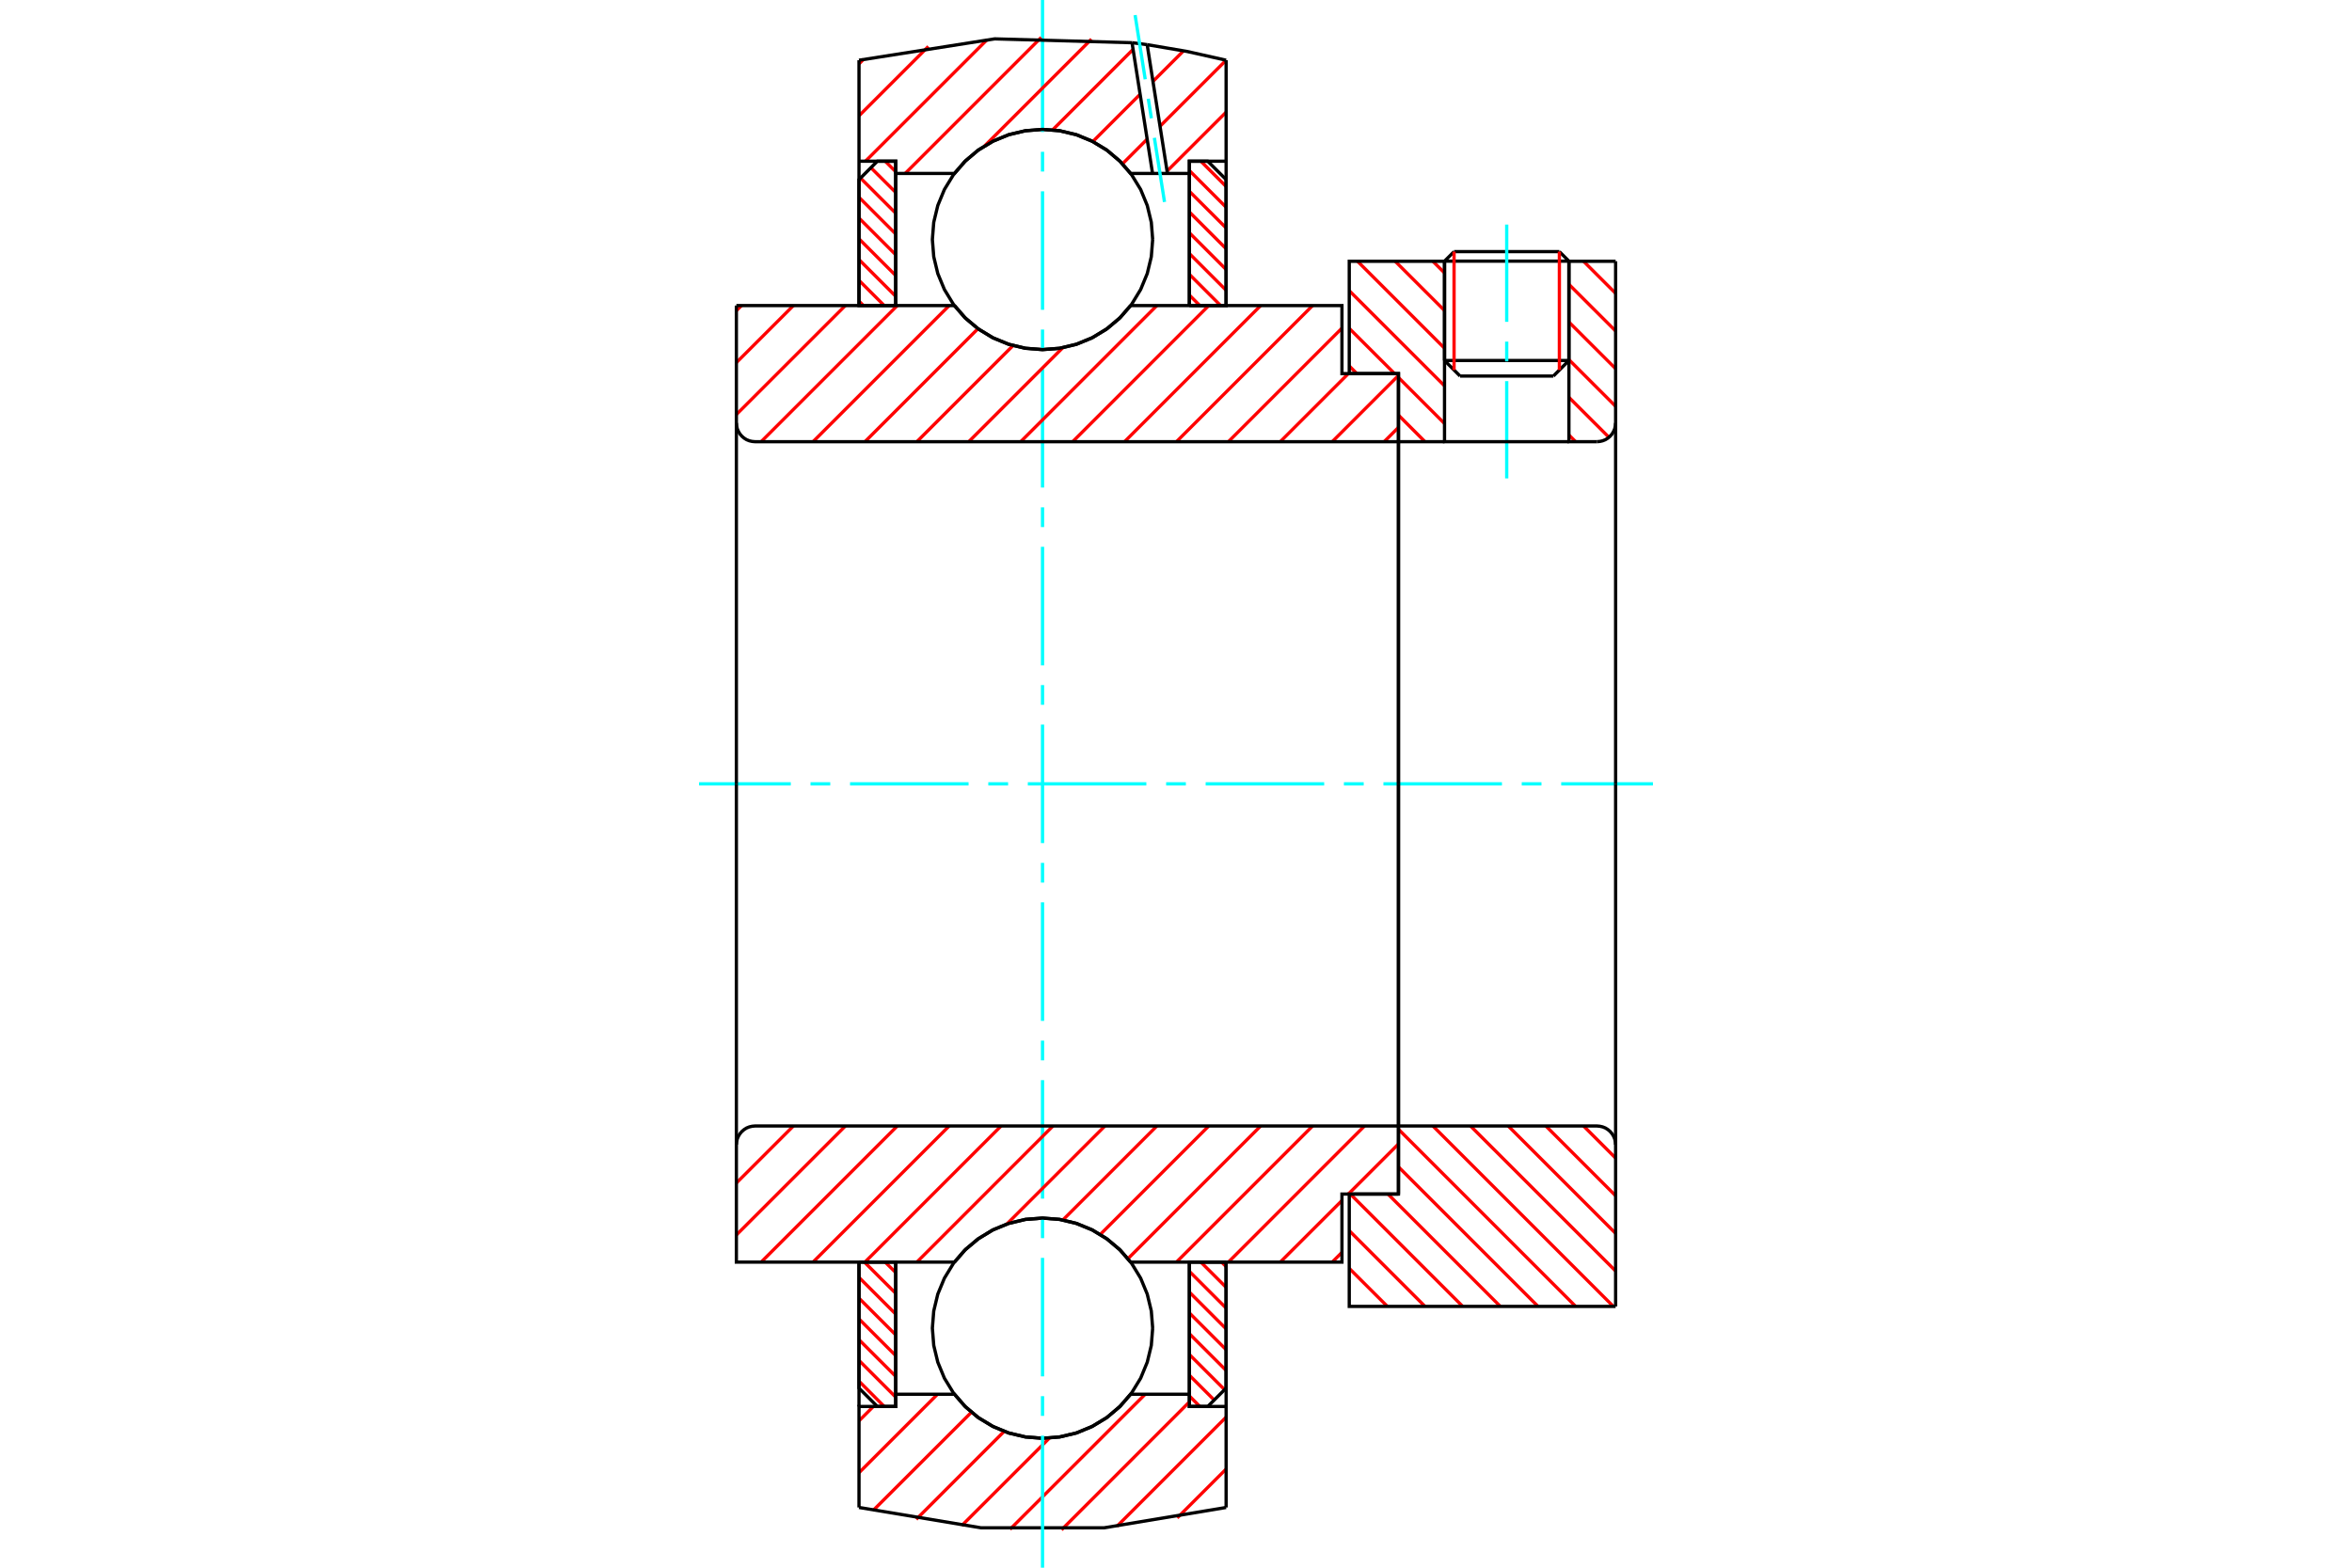 <?xml version="1.0" standalone="no"?>
<!DOCTYPE svg PUBLIC "-//W3C//DTD SVG 1.1//EN"
	"http://www.w3.org/Graphics/SVG/1.1/DTD/svg11.dtd">
<svg xmlns="http://www.w3.org/2000/svg" height="100%" width="100%" viewBox="0 0 36000 24000">
	<rect x="-1800" y="-1200" width="39600" height="26400" style="fill:#FFF"/>
	<g style="fill:none; fill-rule:evenodd" transform="matrix(1 0 0 1 0 0)">
		<g style="fill:none; stroke:#000; stroke-width:50; shape-rendering:geometricPrecision">
			<line x1="24014" y1="3998" x2="22110" y2="3998"/>
			<line x1="22256" y1="3852" x2="23868" y2="3852"/>
			<line x1="22110" y1="5519" x2="24014" y2="5519"/>
			<line x1="23776" y1="5757" x2="22348" y2="5757"/>
			<line x1="22256" y1="3852" x2="22110" y2="3998"/>
			<line x1="24014" y1="3998" x2="23868" y2="3852"/>
			<line x1="23776" y1="5757" x2="24014" y2="5519"/>
			<line x1="22110" y1="5519" x2="22348" y2="5757"/>
			<line x1="22110" y1="3998" x2="22110" y2="5519"/>
			<line x1="24014" y1="5519" x2="24014" y2="3998"/>
		</g>
		<g style="fill:none; stroke:#0FF; stroke-width:50; shape-rendering:geometricPrecision">
			<line x1="23062" y1="7324" x2="23062" y2="5835"/>
			<line x1="23062" y1="5532" x2="23062" y2="5230"/>
			<line x1="23062" y1="4927" x2="23062" y2="3438"/>
		</g>
		<g style="fill:none; stroke:#F00; stroke-width:50; shape-rendering:geometricPrecision">
			<line x1="23868" y1="3852" x2="23868" y2="5665"/>
			<line x1="22256" y1="5665" x2="22256" y2="3852"/>
			<line x1="13148" y1="21145" x2="13534" y2="21532"/>
			<line x1="13148" y1="20827" x2="13710" y2="21389"/>
			<line x1="13148" y1="20510" x2="13710" y2="21071"/>
			<line x1="13148" y1="20192" x2="13710" y2="20754"/>
			<line x1="13148" y1="19874" x2="13710" y2="20436"/>
			<line x1="13148" y1="19556" x2="13710" y2="20118"/>
			<line x1="13231" y1="19322" x2="13710" y2="19800"/>
			<line x1="13549" y1="19322" x2="13710" y2="19482"/>
		</g>
		<g style="fill:none; stroke:#000; stroke-width:50; shape-rendering:geometricPrecision">
			<polyline points="13148,19322 13148,21251 13429,21532 13710,21532 13710,19322 13148,19322"/>
		</g>
		<g style="fill:none; stroke:#0FF; stroke-width:50; shape-rendering:geometricPrecision">
			<line x1="10700" y1="12000" x2="12104" y2="12000"/>
			<line x1="12406" y1="12000" x2="12708" y2="12000"/>
			<line x1="13011" y1="12000" x2="14825" y2="12000"/>
			<line x1="15127" y1="12000" x2="15430" y2="12000"/>
			<line x1="15732" y1="12000" x2="17546" y2="12000"/>
			<line x1="17849" y1="12000" x2="18151" y2="12000"/>
			<line x1="18454" y1="12000" x2="20268" y2="12000"/>
			<line x1="20570" y1="12000" x2="20873" y2="12000"/>
			<line x1="21175" y1="12000" x2="22989" y2="12000"/>
			<line x1="23292" y1="12000" x2="23594" y2="12000"/>
			<line x1="23896" y1="12000" x2="25300" y2="12000"/>
		</g>
		<g style="fill:none; stroke:#F00; stroke-width:50; shape-rendering:geometricPrecision">
			<line x1="13148" y1="4610" x2="13216" y2="4678"/>
			<line x1="13148" y1="4292" x2="13534" y2="4678"/>
			<line x1="13148" y1="3974" x2="13710" y2="4536"/>
			<line x1="13148" y1="3656" x2="13710" y2="4218"/>
			<line x1="13148" y1="3338" x2="13710" y2="3900"/>
			<line x1="13148" y1="3020" x2="13710" y2="3582"/>
			<line x1="13171" y1="2726" x2="13710" y2="3264"/>
			<line x1="13330" y1="2567" x2="13710" y2="2946"/>
			<line x1="13549" y1="2468" x2="13710" y2="2629"/>
		</g>
		<g style="fill:none; stroke:#000; stroke-width:50; shape-rendering:geometricPrecision">
			<polyline points="13710,4678 13710,2468 13429,2468 13148,2749 13148,4678 13710,4678"/>
		</g>
		<g style="fill:none; stroke:#F00; stroke-width:50; shape-rendering:geometricPrecision">
			<line x1="18698" y1="19322" x2="18767" y2="19390"/>
			<line x1="18380" y1="19322" x2="18767" y2="19708"/>
			<line x1="18205" y1="19464" x2="18767" y2="20026"/>
			<line x1="18205" y1="19782" x2="18767" y2="20344"/>
			<line x1="18205" y1="20100" x2="18767" y2="20662"/>
			<line x1="18205" y1="20418" x2="18767" y2="20980"/>
			<line x1="18205" y1="20736" x2="18743" y2="21274"/>
			<line x1="18205" y1="21054" x2="18584" y2="21433"/>
			<line x1="18205" y1="21371" x2="18365" y2="21532"/>
		</g>
		<g style="fill:none; stroke:#000; stroke-width:50; shape-rendering:geometricPrecision">
			<polyline points="18767,19322 18767,21251 18486,21532 18205,21532 18205,19322 18767,19322"/>
		</g>
		<g style="fill:none; stroke:#F00; stroke-width:50; shape-rendering:geometricPrecision">
			<line x1="18380" y1="2468" x2="18767" y2="2855"/>
			<line x1="18205" y1="2611" x2="18767" y2="3173"/>
			<line x1="18205" y1="2929" x2="18767" y2="3490"/>
			<line x1="18205" y1="3246" x2="18767" y2="3808"/>
			<line x1="18205" y1="3564" x2="18767" y2="4126"/>
			<line x1="18205" y1="3882" x2="18767" y2="4444"/>
			<line x1="18205" y1="4200" x2="18683" y2="4678"/>
			<line x1="18205" y1="4518" x2="18365" y2="4678"/>
		</g>
		<g style="fill:none; stroke:#000; stroke-width:50; shape-rendering:geometricPrecision">
			<polyline points="18205,4678 18205,2468 18486,2468 18767,2749 18767,4678 18205,4678"/>
			<polyline points="17643,3667 17622,3403 17560,3146 17459,2901 17321,2676 17149,2475 16948,2303 16722,2165 16478,2063 16221,2002 15957,1981 15693,2002 15436,2063 15192,2165 14966,2303 14765,2475 14593,2676 14455,2901 14354,3146 14292,3403 14271,3667 14292,3930 14354,4188 14455,4432 14593,4658 14765,4859 14966,5030 15192,5169 15436,5270 15693,5332 15957,5352 16221,5332 16478,5270 16722,5169 16948,5030 17149,4859 17321,4658 17459,4432 17560,4188 17622,3930 17643,3667"/>
			<polyline points="17643,20333 17622,20070 17560,19812 17459,19568 17321,19342 17149,19141 16948,18970 16722,18831 16478,18730 16221,18668 15957,18648 15693,18668 15436,18730 15192,18831 14966,18970 14765,19141 14593,19342 14455,19568 14354,19812 14292,20070 14271,20333 14292,20597 14354,20854 14455,21099 14593,21324 14765,21525 14966,21697 15192,21835 15436,21937 15693,21998 15957,22019 16221,21998 16478,21937 16722,21835 16948,21697 17149,21525 17321,21324 17459,21099 17560,20854 17622,20597 17643,20333"/>
		</g>
		<g style="fill:none; stroke:#F00; stroke-width:50; shape-rendering:geometricPrecision">
			<line x1="24238" y1="17238" x2="24729" y2="17729"/>
			<line x1="23661" y1="17238" x2="24729" y2="18306"/>
			<line x1="23085" y1="17238" x2="24729" y2="18882"/>
			<line x1="22508" y1="17238" x2="24729" y2="19458"/>
			<line x1="21932" y1="17238" x2="24694" y2="20000"/>
			<line x1="21405" y1="17288" x2="24117" y2="20000"/>
			<line x1="21405" y1="17864" x2="23541" y2="20000"/>
			<line x1="21244" y1="18280" x2="22964" y2="20000"/>
			<line x1="20668" y1="18280" x2="22388" y2="20000"/>
			<line x1="20652" y1="18841" x2="21811" y2="20000"/>
			<line x1="20652" y1="19418" x2="21235" y2="20000"/>
			<line x1="20652" y1="19994" x2="20658" y2="20000"/>
		</g>
		<g style="fill:none; stroke:#000; stroke-width:50; shape-rendering:geometricPrecision">
			<line x1="24729" y1="12000" x2="24729" y2="20000"/>
			<polyline points="24729,17524 24725,17479 24715,17436 24697,17394 24674,17356 24645,17322 24611,17293 24573,17269 24531,17252 24488,17242 24443,17238 21405,17238 21405,12000"/>
			<polyline points="21405,17238 21405,18280 20652,18280 20652,20000 24729,20000"/>
		</g>
		<g style="fill:none; stroke:#F00; stroke-width:50; shape-rendering:geometricPrecision">
			<line x1="24238" y1="4000" x2="24729" y2="4491"/>
			<line x1="24014" y1="4353" x2="24729" y2="5067"/>
			<line x1="24014" y1="4930" x2="24729" y2="5644"/>
			<line x1="24014" y1="5506" x2="24729" y2="6220"/>
			<line x1="21932" y1="4000" x2="22110" y2="4178"/>
			<line x1="24014" y1="6083" x2="24627" y2="6695"/>
			<line x1="21355" y1="4000" x2="22110" y2="4754"/>
			<line x1="24014" y1="6659" x2="24117" y2="6762"/>
			<line x1="20779" y1="4000" x2="22110" y2="5331"/>
			<line x1="20652" y1="4450" x2="22110" y2="5907"/>
			<line x1="20652" y1="5027" x2="21346" y2="5720"/>
			<line x1="21405" y1="5779" x2="22110" y2="6484"/>
			<line x1="20652" y1="5603" x2="20769" y2="5720"/>
			<line x1="21405" y1="6355" x2="21811" y2="6762"/>
		</g>
		<g style="fill:none; stroke:#000; stroke-width:50; shape-rendering:geometricPrecision">
			<line x1="24729" y1="12000" x2="24729" y2="4000"/>
			<polyline points="24443,6762 24488,6758 24531,6748 24573,6731 24611,6707 24645,6678 24674,6644 24697,6606 24715,6564 24725,6521 24729,6476"/>
			<polyline points="24443,6762 24014,6762 24014,4000"/>
			<polyline points="24014,6762 22110,6762 22110,4000"/>
			<polyline points="22110,6762 21405,6762 21405,12000"/>
			<polyline points="21405,6762 21405,5720 20652,5720 20652,4000 22110,4000"/>
			<line x1="24014" y1="4000" x2="24729" y2="4000"/>
		</g>
		<g style="fill:none; stroke:#F00; stroke-width:50; shape-rendering:geometricPrecision">
			<line x1="18767" y1="22490" x2="18019" y2="23238"/>
			<line x1="18767" y1="21695" x2="17096" y2="23366"/>
			<line x1="18205" y1="21462" x2="16248" y2="23420"/>
			<line x1="17528" y1="21345" x2="15459" y2="23413"/>
			<line x1="16063" y1="22015" x2="14720" y2="23357"/>
			<line x1="15370" y1="21913" x2="14024" y2="23260"/>
			<line x1="14869" y1="21620" x2="13363" y2="23125"/>
			<line x1="14349" y1="21345" x2="13148" y2="22546"/>
			<line x1="13368" y1="21532" x2="13148" y2="21752"/>
		</g>
		<g style="fill:none; stroke:#000; stroke-width:50; shape-rendering:geometricPrecision">
			<polyline points="18767,19322 18767,21532 18767,23078"/>
			<polyline points="13148,23078 15012,23389 16902,23389 18767,23078"/>
			<polyline points="13148,23078 13148,21532 13710,21532 13710,21345 13710,19322"/>
			<polyline points="13710,21345 14609,21345 14780,21540 14980,21707 15203,21841 15444,21939 15698,21999 15957,22019 16217,21999 16470,21939 16711,21841 16934,21707 17134,21540 17306,21345 18205,21345 18205,19322"/>
			<polyline points="18205,21345 18205,21532 18767,21532"/>
			<line x1="13148" y1="21532" x2="13148" y2="19322"/>
		</g>
		<g style="fill:none; stroke:#0FF; stroke-width:50; shape-rendering:geometricPrecision">
			<line x1="15957" y1="24000" x2="15957" y2="21979"/>
			<line x1="15957" y1="21676" x2="15957" y2="21374"/>
			<line x1="15957" y1="21071" x2="15957" y2="19257"/>
			<line x1="15957" y1="18955" x2="15957" y2="18652"/>
			<line x1="15957" y1="18350" x2="15957" y2="16536"/>
			<line x1="15957" y1="16233" x2="15957" y2="15931"/>
			<line x1="15957" y1="15629" x2="15957" y2="13814"/>
			<line x1="15957" y1="13512" x2="15957" y2="13210"/>
			<line x1="15957" y1="12907" x2="15957" y2="11093"/>
			<line x1="15957" y1="10790" x2="15957" y2="10488"/>
			<line x1="15957" y1="10186" x2="15957" y2="8371"/>
			<line x1="15957" y1="8069" x2="15957" y2="7767"/>
			<line x1="15957" y1="7464" x2="15957" y2="5650"/>
			<line x1="15957" y1="5348" x2="15957" y2="5045"/>
			<line x1="15957" y1="4743" x2="15957" y2="2929"/>
			<line x1="15957" y1="2626" x2="15957" y2="2324"/>
			<line x1="15957" y1="2021" x2="15957" y2="0"/>
		</g>
		<g style="fill:none; stroke:#F00; stroke-width:50; shape-rendering:geometricPrecision">
			<line x1="18767" y1="1717" x2="17863" y2="2620"/>
			<line x1="18767" y1="922" x2="17755" y2="1933"/>
			<line x1="17559" y1="2130" x2="17181" y2="2508"/>
			<line x1="18115" y1="779" x2="17648" y2="1246"/>
			<line x1="17451" y1="1443" x2="16727" y2="2167"/>
			<line x1="17343" y1="756" x2="16111" y2="1989"/>
			<line x1="16706" y1="599" x2="15071" y2="2234"/>
			<line x1="15937" y1="573" x2="13855" y2="2655"/>
			<line x1="15111" y1="605" x2="13247" y2="2468"/>
			<line x1="14210" y1="711" x2="13148" y2="1773"/>
			<line x1="13220" y1="906" x2="13148" y2="978"/>
		</g>
		<g style="fill:none; stroke:#000; stroke-width:50; shape-rendering:geometricPrecision">
			<polyline points="13148,4678 13148,2468 13148,922"/>
			<polyline points="17327,654 15225,595 13148,922"/>
			<polyline points="17559,684 17443,668 17327,654"/>
			<polyline points="18767,922 18166,787 17559,684"/>
			<polyline points="18767,922 18767,2468 18205,2468 18205,2655 18205,4678"/>
			<polyline points="18205,2655 17869,2655 17641,2655 17306,2655 17134,2460 16934,2293 16711,2159 16470,2061 16217,2001 15957,1981 15698,2001 15444,2061 15203,2159 14980,2293 14780,2460 14609,2655 13710,2655 13710,4678"/>
			<polyline points="13710,2655 13710,2468 13148,2468"/>
			<line x1="18767" y1="2468" x2="18767" y2="4678"/>
		</g>
		<g style="fill:none; stroke:#0FF; stroke-width:50; shape-rendering:geometricPrecision">
			<line x1="17824" y1="3092" x2="17669" y2="2110"/>
			<line x1="17623" y1="1811" x2="17576" y2="1512"/>
			<line x1="17529" y1="1214" x2="17374" y2="231"/>
		</g>
		<g style="fill:none; stroke:#000; stroke-width:50; shape-rendering:geometricPrecision">
			<line x1="17641" y1="2655" x2="17327" y2="654"/>
			<line x1="17869" y1="2655" x2="17559" y2="684"/>
		</g>
		<g style="fill:none; stroke:#F00; stroke-width:50; shape-rendering:geometricPrecision">
			<line x1="20540" y1="19173" x2="20391" y2="19322"/>
			<line x1="21405" y1="17513" x2="20638" y2="18280"/>
			<line x1="20540" y1="18379" x2="19596" y2="19322"/>
			<line x1="20885" y1="17238" x2="18802" y2="19322"/>
			<line x1="20091" y1="17238" x2="18007" y2="19322"/>
			<line x1="19296" y1="17238" x2="17264" y2="19270"/>
			<line x1="18501" y1="17238" x2="16841" y2="18898"/>
			<line x1="17707" y1="17238" x2="16268" y2="18677"/>
			<line x1="16912" y1="17238" x2="15412" y2="18738"/>
			<line x1="16117" y1="17238" x2="14034" y2="19322"/>
			<line x1="15323" y1="17238" x2="13239" y2="19322"/>
			<line x1="14528" y1="17238" x2="12444" y2="19322"/>
			<line x1="13734" y1="17238" x2="11650" y2="19322"/>
			<line x1="12939" y1="17238" x2="11271" y2="18906"/>
			<line x1="12144" y1="17238" x2="11271" y2="18111"/>
		</g>
		<g style="fill:none; stroke:#000; stroke-width:50; shape-rendering:geometricPrecision">
			<line x1="21405" y1="12000" x2="21405" y2="18280"/>
			<polyline points="21405,17238 11557,17238 11512,17242 11469,17252 11427,17269 11389,17293 11355,17322 11326,17356 11303,17394 11285,17436 11275,17479 11271,17524 11271,19322 11833,19322 14609,19322"/>
			<polyline points="17306,19322 17134,19126 16934,18960 16711,18826 16470,18728 16217,18668 15957,18648 15698,18668 15444,18728 15203,18826 14980,18960 14780,19126 14609,19322"/>
			<polyline points="17306,19322 20540,19322 20540,18280 21405,18280"/>
			<line x1="11271" y1="12000" x2="11271" y2="17524"/>
		</g>
		<g style="fill:none; stroke:#F00; stroke-width:50; shape-rendering:geometricPrecision">
			<line x1="21405" y1="6543" x2="21186" y2="6762"/>
			<line x1="21405" y1="5748" x2="20391" y2="6762"/>
			<line x1="20638" y1="5720" x2="19596" y2="6762"/>
			<line x1="20540" y1="5024" x2="18802" y2="6762"/>
			<line x1="20091" y1="4678" x2="18007" y2="6762"/>
			<line x1="19296" y1="4678" x2="17212" y2="6762"/>
			<line x1="18501" y1="4678" x2="16418" y2="6762"/>
			<line x1="17707" y1="4678" x2="15623" y2="6762"/>
			<line x1="16267" y1="5323" x2="14828" y2="6762"/>
			<line x1="15506" y1="5290" x2="14034" y2="6762"/>
			<line x1="14969" y1="5032" x2="13239" y2="6762"/>
			<line x1="14528" y1="4678" x2="12444" y2="6762"/>
			<line x1="13734" y1="4678" x2="11650" y2="6762"/>
			<line x1="12939" y1="4678" x2="11271" y2="6346"/>
			<line x1="12144" y1="4678" x2="11271" y2="5551"/>
			<line x1="11350" y1="4678" x2="11271" y2="4756"/>
		</g>
		<g style="fill:none; stroke:#000; stroke-width:50; shape-rendering:geometricPrecision">
			<line x1="11271" y1="12000" x2="11271" y2="4678"/>
			<polyline points="11271,6476 11275,6521 11285,6564 11303,6606 11326,6644 11355,6678 11389,6707 11427,6731 11469,6748 11512,6758 11557,6762 21405,6762 21405,5720 20540,5720 20540,4678 17306,4678"/>
			<polyline points="14609,4678 14780,4874 14980,5040 15203,5174 15444,5272 15698,5332 15957,5352 16217,5332 16470,5272 16711,5174 16934,5040 17134,4874 17306,4678"/>
			<polyline points="14609,4678 11833,4678 11271,4678"/>
			<line x1="21405" y1="12000" x2="21405" y2="6762"/>
		</g>
	</g>
</svg>
